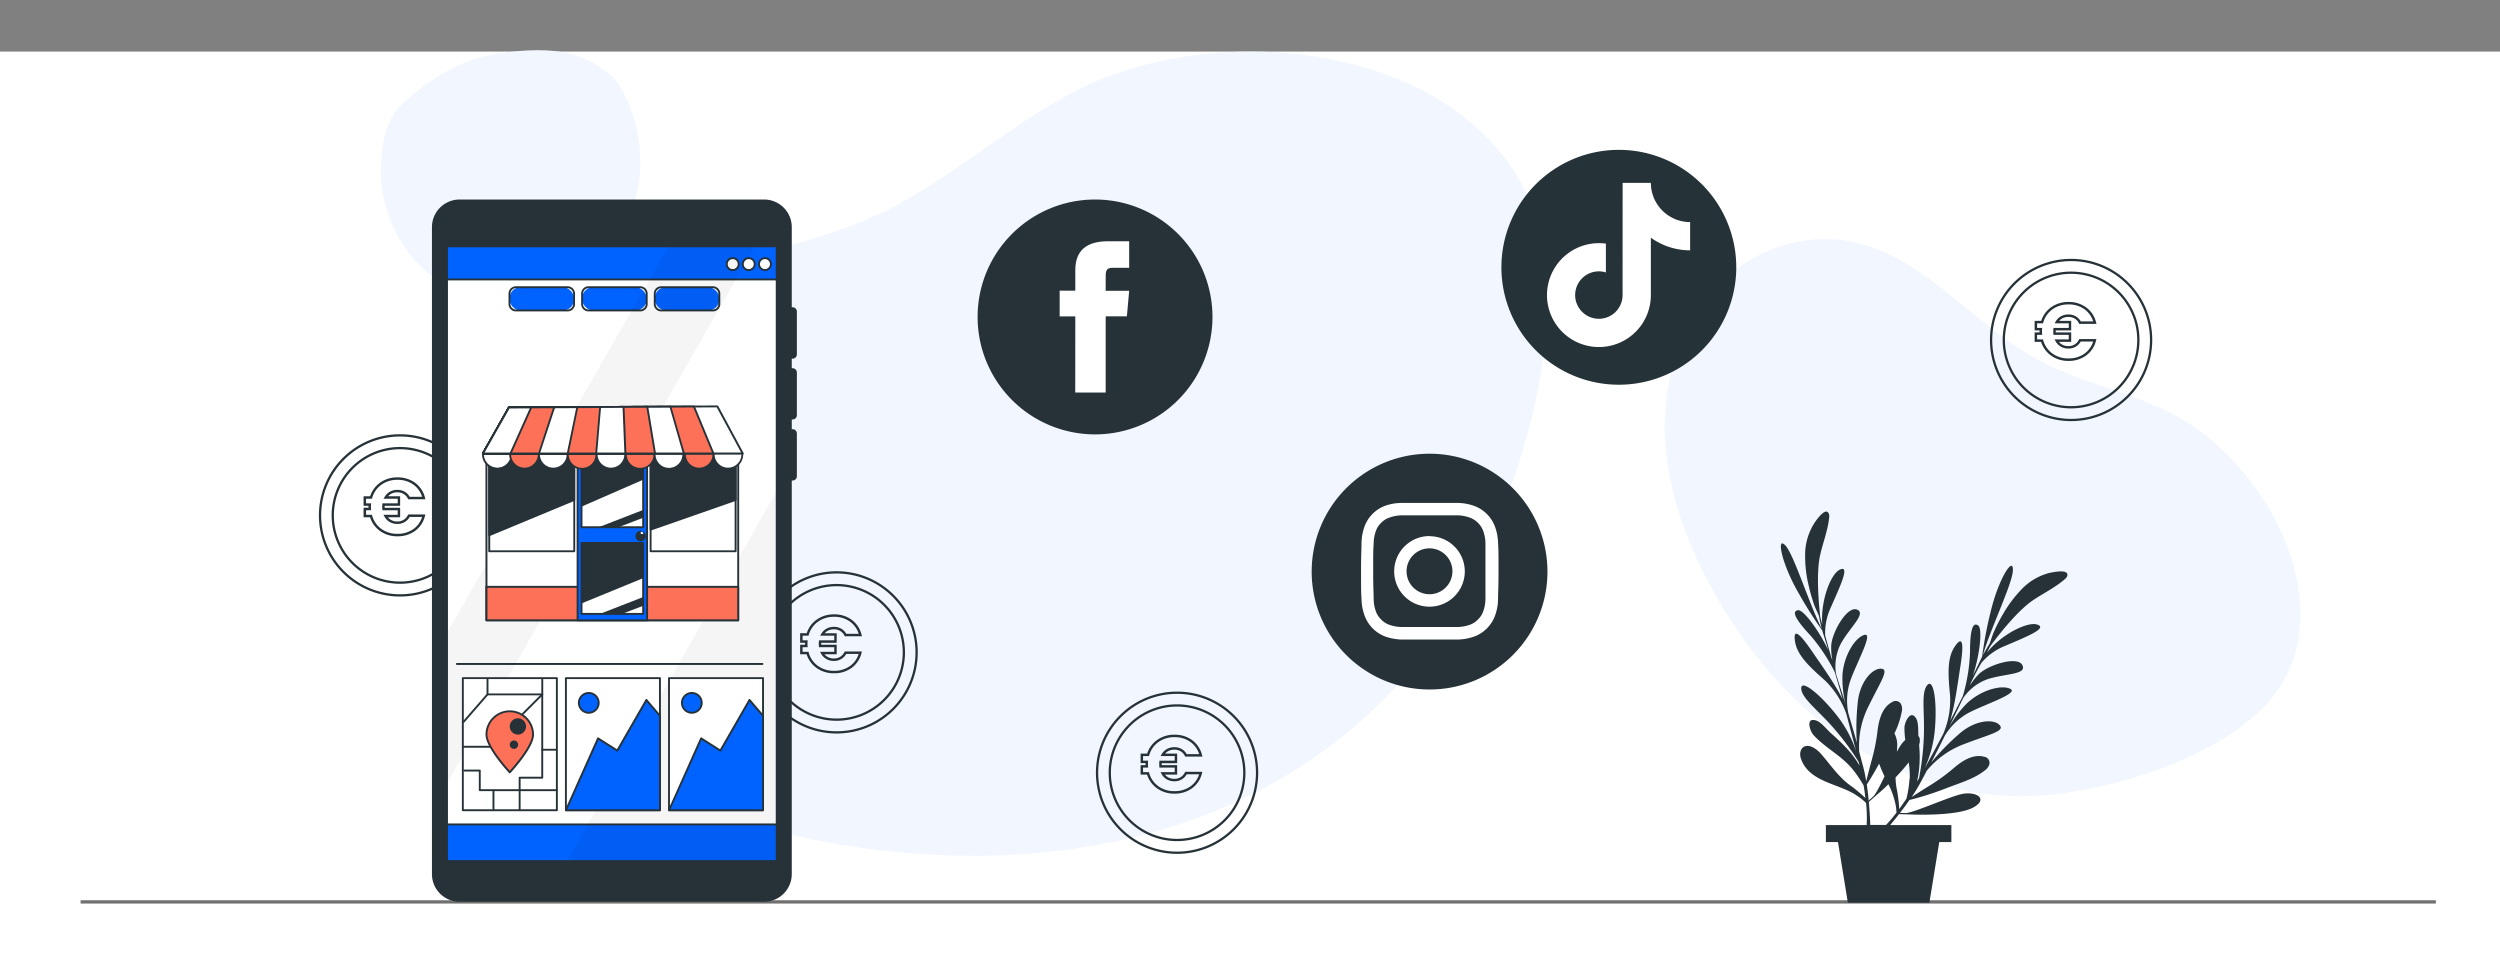 <svg xmlns="http://www.w3.org/2000/svg" xmlns:xlink="http://www.w3.org/1999/xlink" width="760" height="297.679" viewBox="0 0 760 297.679">
  <rect x="0" y="0" width="760" height="297.679" fill="#808080" stroke="none"/>
  <defs>
    <clipPath id="clip-path">
      <rect id="Rectangle_5067" data-name="Rectangle 5067" width="71.393" height="71.393" fill="none"/>
    </clipPath>
  </defs>
  <g id="Groupe_4133" data-name="Groupe 4133" transform="translate(-2489 -1543.321)">
    <g id="Groupe_4123" data-name="Groupe 4123" transform="translate(839 453)">
      <g id="Groupe_3777" data-name="Groupe 3777" transform="translate(3651 -4863)">
        <rect id="Rectangle_2976" data-name="Rectangle 2976" width="760" height="282" transform="translate(-2001 5969)" fill="#fff"/>
        <g id="freepik--background-simple--inject-2" transform="translate(-1916.628 5910.96)">
          <path id="Tracé_123381" data-name="Tracé 123381" d="M362.724,79.542c-27.756-23.311-74.482-26.9-108.829-14.469-25.586,9.284-45.4,29.982-69.932,41.8-17.3,8.3-36.4,11.929-54.836,17.274-19.991,5.8-39.178,13.279-52.313,30.3-14.541,18.842-18.407,43.72-11.736,66.387,6.985,23.721,24.34,43.567,45.311,56.661s45.384,19.862,69.932,23.021c33.206,4.26,67.625,2.066,99.095-9.4,34.564-12.628,63.711-36.485,81.346-69.032,15.626-28.849,29.042-69.892,24.34-103.009C382.868,103.335,374.813,89.7,362.724,79.542Z" transform="translate(0 0)" fill="#f2f7ff"/>
        </g>
        <g id="freepik--background-simple--inject-2-2" data-name="freepik--background-simple--inject-2" transform="translate(-1390.924 5898.829) rotate(54)">
          <path id="Tracé_123381-2" data-name="Tracé 123381" d="M250.081,71.49C232.719,56.909,203.49,54.661,182,62.44c-16,5.808-28.4,18.755-43.745,26.146-10.821,5.194-22.768,7.462-34.3,10.806-12.505,3.625-24.507,8.307-32.723,18.956-9.1,11.786-11.514,27.348-7.341,41.528,4.369,14.838,15.225,27.253,28.344,35.443s28.389,12.425,43.745,14.4c20.771,2.665,42.3,1.292,61.987-5.883,21.621-7.9,39.853-22.823,50.885-43.182,9.775-18.046,18.167-43.72,15.225-64.436A39.324,39.324,0,0,0,250.081,71.49Z" transform="translate(0 0)" fill="#f2f7ff"/>
        </g>
        <path id="Tracé_114133" data-name="Tracé 114133" d="M135.05,73.057c-9.434-9.053-29.823-16.98-49.667-8.394s-25.261,35.02-21.646,43.7c3.628,8.711,8.805,14.829,24.823,21.432a46.823,46.823,0,0,0,18.59,3.633s14.5-.15,19.949-3.637c4.266-2.735,6.093-4.532,10.706-11.494a40.134,40.134,0,0,0,6.08-19.857C144.214,89.669,142.1,79.821,135.05,73.057Z" transform="translate(-1706.694 6037.529) rotate(150)" fill="#f2f7ff"/>
        <path id="Ligne_5105" data-name="Ligne 5105" d="M716,.5H0v-1H716Z" transform="translate(-1976.5 6227.5)" fill="#707070"/>
        <g id="Groupe_4125" data-name="Groupe 4125" transform="translate(-1703.806 6013.976)">
          <path id="Tracé_128096" data-name="Tracé 128096" d="M223.017,134.43a35.7,35.7,0,1,0,35.7,35.7A35.7,35.7,0,0,0,223.017,134.43Z" transform="translate(-187.32 -134.43)" fill="#263238"/>
          <path id="Tracé_128097" data-name="Tracé 128097" d="M202.536,185.761h9.257V162.582h6.449l.69-7.758h-7.139v-4.45c0-1.832.357-2.546,2.142-2.546h5V139.76h-6.378c-6.878,0-10,3.046-10,8.829v6.187H197.8v7.829h4.76Z" transform="translate(-172.86 -127.076)" fill="#fff"/>
        </g>
        <g id="Groupe_4126" data-name="Groupe 4126" transform="translate(-1602.252 6091.249)">
          <path id="Tracé_128098" data-name="Tracé 128098" d="M223.009,195.48a35.839,35.839,0,1,0,35.839,35.863h0a35.863,35.863,0,0,0-35.839-35.863Z" transform="translate(-187.169 -195.48)" fill="#263238"/>
          <path id="Tracé_128099" data-name="Tracé 128099" d="M214.3,205.53h8.448a11.567,11.567,0,0,1,3.879.738,6.331,6.331,0,0,1,2.38,1.547,6.5,6.5,0,0,1,1.571,2.38,11.423,11.423,0,0,1,.714,3.879c0,2.213,0,2.951,0,8.424v8.448a11.3,11.3,0,0,1-.714,3.879,6.211,6.211,0,0,1-1.571,2.38,6.4,6.4,0,0,1-2.38,1.571,12.14,12.14,0,0,1-3.879.714h-16.9a11.9,11.9,0,0,1-3.879-.714,6.4,6.4,0,0,1-2.38-1.571,6.211,6.211,0,0,1-1.571-2.38,11.3,11.3,0,0,1-.714-3.879c0-2.189-.143-2.856-.143-8.448s0-6.211.143-8.424a11.424,11.424,0,0,1,.714-3.879,6.211,6.211,0,0,1,1.571-2.38,6.33,6.33,0,0,1,2.38-1.547,11.9,11.9,0,0,1,3.879-.738H214.3m0-3.76h-8.615a15.063,15.063,0,0,0-5,.9,10.661,10.661,0,0,0-6.092,6.092,15.563,15.563,0,0,0-.976,5.069c0,2.237-.143,2.951-.143,8.615s0,6.378.143,8.615a15.326,15.326,0,0,0,.976,5.069,10.686,10.686,0,0,0,6.092,6.187,16.23,16.23,0,0,0,5.069.976h17.23a16.23,16.23,0,0,0,5.069-.976,10.709,10.709,0,0,0,6.092-6.116,15.326,15.326,0,0,0,.976-5.069c0-2.213.143-2.927.143-8.615s0-6.378-.143-8.615a15.327,15.327,0,0,0-.976-5.045,10.638,10.638,0,0,0-6.092-6.116,15.563,15.563,0,0,0-5.069-.976h-8.615" transform="translate(-178.463 -186.801)" fill="#fff"/>
          <path id="Tracé_128100" data-name="Tracé 128100" d="M208.467,206a10.733,10.733,0,1,0,10.709,10.757h0a10.709,10.709,0,0,0-10.709-10.709m0,17.634a6.973,6.973,0,1,1,6.949-6.973h0a6.973,6.973,0,0,1-6.949,6.973" transform="translate(-172.626 -180.965)" fill="#fff"/>
        </g>
        <g id="Groupe_4127" data-name="Groupe 4127" transform="translate(-1544.573 5998.876)">
          <g id="Groupe_4127-2" data-name="Groupe 4127" transform="translate(0 0.001)" clip-path="url(#clip-path)">
            <path id="Tracé_128101" data-name="Tracé 128101" d="M35.7,0A35.7,35.7,0,1,1,0,35.7,35.7,35.7,0,0,1,35.7,0" fill="#253238"/>
            <path id="Tracé_128102" data-name="Tracé 128102" d="M114.335,65.995a11.946,11.946,0,0,1-5.437-10h-8.581L100.3,90.379A7.209,7.209,0,1,1,93.1,82.9a7.1,7.1,0,0,1,2.129.333v-8.76A15.788,15.788,0,1,0,108.9,90.107V72.669a20.407,20.407,0,0,0,11.939,3.839V67.927a11.858,11.858,0,0,1-6.5-1.934Z" transform="translate(-63.466 -45.964)" fill="#fff"/>
          </g>
        </g>
        <g id="Groupe_4128" data-name="Groupe 4128" transform="translate(-3752.052 4092)">
          <path id="_" data-name="€" d="M10.416.5A8.888,8.888,0,0,1,5.072-1.137a8.17,8.17,0,0,1-3-4.152H.105V-8.175H1.6q0-.124,0-.273c0-.118,0-.224,0-.321H.105v-2.91h2a8.113,8.113,0,0,1,3-4.117,8.9,8.9,0,0,1,5.319-1.619,8.784,8.784,0,0,1,5.359,1.658,8.007,8.007,0,0,1,3,4.526l.124.47H13.667l-.1-.2a3.415,3.415,0,0,0-1.3-1.42,3.669,3.669,0,0,0-1.9-.488,3.844,3.844,0,0,0-1.883.457,3.4,3.4,0,0,0-.915.737h3.652v2.91h-4.7q0,.14,0,.321,0,.151,0,.273h4.7v2.886H7.5a3.424,3.424,0,0,0,.956.811A3.806,3.806,0,0,0,10.368-4a3.6,3.6,0,0,0,1.894-.5,3.5,3.5,0,0,0,1.3-1.434l.1-.2h5.228l-.124.47a7.951,7.951,0,0,1-3,4.515A8.829,8.829,0,0,1,10.416.5ZM.855-6.039H2.632l.08.268a7.48,7.48,0,0,0,2.8,4.027,8.155,8.155,0,0,0,4.9,1.488,8.1,8.1,0,0,0,4.914-1.5,7.124,7.124,0,0,0,2.578-3.631H14.119a4.181,4.181,0,0,1-1.469,1.53,4.339,4.339,0,0,1-2.282.606,4.545,4.545,0,0,1-2.286-.577A4.277,4.277,0,0,1,6.465-5.481l-.313-.558h4.321V-7.425H5.832L5.8-7.759a6.669,6.669,0,0,1-.026-.689A7.318,7.318,0,0,1,5.8-9.185l.037-.334h4.641v-1.41H6.183l.333-.565a4.219,4.219,0,0,1,1.606-1.578,4.584,4.584,0,0,1,2.245-.551,4.407,4.407,0,0,1,2.279.592,4.1,4.1,0,0,1,1.472,1.52h3.788a7.182,7.182,0,0,0-2.579-3.644,8.052,8.052,0,0,0-4.913-1.51,8.161,8.161,0,0,0-4.881,1.477,7.42,7.42,0,0,0-2.8,3.992l-.08.267H.855v1.41H2.406l-.041.412c-.015.147-.022.369-.022.659,0,.273.007.477.022.607l.046.416H.855Z" transform="translate(1994.188 2065.501)" fill="#263238"/>
          <path id="Tracé_88147" data-name="Tracé 88147" d="M58.975,118.593A24.672,24.672,0,1,1,83.653,93.919a24.672,24.672,0,0,1-24.679,24.675Zm0-48.644a23.973,23.973,0,1,0,23.98,23.976,23.973,23.973,0,0,0-23.98-23.976Z" transform="translate(1946.399 1965.722)" fill="#263238"/>
          <path id="Tracé_88148" data-name="Tracé 88148" d="M60.639,116.387a20.8,20.8,0,1,1,20.8-20.8,20.8,20.8,0,0,1-20.8,20.8Zm0-40.9a20.1,20.1,0,1,0,20.1,20.1,20.1,20.1,0,0,0-20.1-20.1Z" transform="translate(1944.735 1964.055)" fill="#263238"/>
        </g>
        <g id="Groupe_4129" data-name="Groupe 4129" transform="translate(-3648.552 4128.587)">
          <path id="_2" data-name="€" d="M10.416.5A8.888,8.888,0,0,1,5.072-1.137a8.17,8.17,0,0,1-3-4.152H.105V-8.175H1.6q0-.124,0-.273c0-.118,0-.224,0-.321H.105v-2.91h2a8.113,8.113,0,0,1,3-4.117,8.9,8.9,0,0,1,5.319-1.619,8.784,8.784,0,0,1,5.359,1.658,8.007,8.007,0,0,1,3,4.526l.124.47H13.667l-.1-.2a3.415,3.415,0,0,0-1.3-1.42,3.669,3.669,0,0,0-1.9-.488,3.844,3.844,0,0,0-1.883.457,3.4,3.4,0,0,0-.915.737h3.652v2.91h-4.7q0,.14,0,.321,0,.151,0,.273h4.7v2.886H7.5a3.424,3.424,0,0,0,.956.811A3.806,3.806,0,0,0,10.368-4a3.6,3.6,0,0,0,1.894-.5,3.5,3.5,0,0,0,1.3-1.434l.1-.2h5.228l-.124.47a7.951,7.951,0,0,1-3,4.515A8.829,8.829,0,0,1,10.416.5ZM.855-6.039H2.632l.08.268a7.48,7.48,0,0,0,2.8,4.027,8.155,8.155,0,0,0,4.9,1.488,8.1,8.1,0,0,0,4.914-1.5,7.124,7.124,0,0,0,2.578-3.631H14.119a4.181,4.181,0,0,1-1.469,1.53,4.339,4.339,0,0,1-2.282.606,4.545,4.545,0,0,1-2.286-.577A4.277,4.277,0,0,1,6.465-5.481l-.313-.558h4.321V-7.425H5.832L5.8-7.759a6.669,6.669,0,0,1-.026-.689A7.318,7.318,0,0,1,5.8-9.185l.037-.334h4.641v-1.41H6.183l.333-.565a4.219,4.219,0,0,1,1.606-1.578,4.584,4.584,0,0,1,2.245-.551,4.407,4.407,0,0,1,2.279.592,4.1,4.1,0,0,1,1.472,1.52h3.788a7.182,7.182,0,0,0-2.579-3.644,8.052,8.052,0,0,0-4.913-1.51,8.161,8.161,0,0,0-4.881,1.477,7.42,7.42,0,0,0-2.8,3.992l-.08.267H.855v1.41H2.406l-.041.412c-.015.147-.022.369-.022.659,0,.273.007.477.022.607l.046.416H.855Z" transform="translate(1994.188 2065.501)" fill="#263238"/>
          <path id="Tracé_88147-2" data-name="Tracé 88147" d="M58.975,118.593A24.672,24.672,0,1,1,83.653,93.919a24.672,24.672,0,0,1-24.679,24.675Zm0-48.644a23.973,23.973,0,1,0,23.98,23.976,23.973,23.973,0,0,0-23.98-23.976Z" transform="translate(1946.399 1965.722)" fill="#263238"/>
          <path id="Tracé_88148-2" data-name="Tracé 88148" d="M60.639,116.387a20.8,20.8,0,1,1,20.8-20.8,20.8,20.8,0,0,1-20.8,20.8Zm0-40.9a20.1,20.1,0,1,0,20.1,20.1,20.1,20.1,0,0,0-20.1-20.1Z" transform="translate(1944.735 1964.055)" fill="#263238"/>
        </g>
        <g id="Groupe_4130" data-name="Groupe 4130" transform="translate(-3884.766 4050.356)">
          <path id="_3" data-name="€" d="M10.416.5A8.888,8.888,0,0,1,5.072-1.137a8.17,8.17,0,0,1-3-4.152H.105V-8.175H1.6q0-.124,0-.273c0-.118,0-.224,0-.321H.105v-2.91h2a8.113,8.113,0,0,1,3-4.117,8.9,8.9,0,0,1,5.319-1.619,8.784,8.784,0,0,1,5.359,1.658,8.007,8.007,0,0,1,3,4.526l.124.47H13.667l-.1-.2a3.415,3.415,0,0,0-1.3-1.42,3.669,3.669,0,0,0-1.9-.488,3.844,3.844,0,0,0-1.883.457,3.4,3.4,0,0,0-.915.737h3.652v2.91h-4.7q0,.14,0,.321,0,.151,0,.273h4.7v2.886H7.5a3.424,3.424,0,0,0,.956.811A3.806,3.806,0,0,0,10.368-4a3.6,3.6,0,0,0,1.894-.5,3.5,3.5,0,0,0,1.3-1.434l.1-.2h5.228l-.124.47a7.951,7.951,0,0,1-3,4.515A8.829,8.829,0,0,1,10.416.5ZM.855-6.039H2.632l.08.268a7.48,7.48,0,0,0,2.8,4.027,8.155,8.155,0,0,0,4.9,1.488,8.1,8.1,0,0,0,4.914-1.5,7.124,7.124,0,0,0,2.578-3.631H14.119a4.181,4.181,0,0,1-1.469,1.53,4.339,4.339,0,0,1-2.282.606,4.545,4.545,0,0,1-2.286-.577A4.277,4.277,0,0,1,6.465-5.481l-.313-.558h4.321V-7.425H5.832L5.8-7.759a6.669,6.669,0,0,1-.026-.689A7.318,7.318,0,0,1,5.8-9.185l.037-.334h4.641v-1.41H6.183l.333-.565a4.219,4.219,0,0,1,1.606-1.578,4.584,4.584,0,0,1,2.245-.551,4.407,4.407,0,0,1,2.279.592,4.1,4.1,0,0,1,1.472,1.52h3.788a7.182,7.182,0,0,0-2.579-3.644,8.052,8.052,0,0,0-4.913-1.51,8.161,8.161,0,0,0-4.881,1.477,7.42,7.42,0,0,0-2.8,3.992l-.08.267H.855v1.41H2.406l-.041.412c-.015.147-.022.369-.022.659,0,.273.007.477.022.607l.046.416H.855Z" transform="translate(1994.188 2065.501)" fill="#263238"/>
          <path id="Tracé_88147-3" data-name="Tracé 88147" d="M58.975,118.593A24.672,24.672,0,1,1,83.653,93.919a24.672,24.672,0,0,1-24.679,24.675Zm0-48.644a23.973,23.973,0,1,0,23.98,23.976,23.973,23.973,0,0,0-23.98-23.976Z" transform="translate(1946.399 1965.722)" fill="#263238"/>
          <path id="Tracé_88148-3" data-name="Tracé 88148" d="M60.639,116.387a20.8,20.8,0,1,1,20.8-20.8,20.8,20.8,0,0,1-20.8,20.8Zm0-40.9a20.1,20.1,0,1,0,20.1,20.1,20.1,20.1,0,0,0-20.1-20.1Z" transform="translate(1944.735 1964.055)" fill="#263238"/>
        </g>
        <g id="Groupe_4131" data-name="Groupe 4131" transform="translate(-3376.766 3997.035)">
          <path id="_4" data-name="€" d="M10.416.5A8.888,8.888,0,0,1,5.072-1.137a8.17,8.17,0,0,1-3-4.152H.105V-8.175H1.6q0-.124,0-.273c0-.118,0-.224,0-.321H.105v-2.91h2a8.113,8.113,0,0,1,3-4.117,8.9,8.9,0,0,1,5.319-1.619,8.784,8.784,0,0,1,5.359,1.658,8.007,8.007,0,0,1,3,4.526l.124.47H13.667l-.1-.2a3.415,3.415,0,0,0-1.3-1.42,3.669,3.669,0,0,0-1.9-.488,3.844,3.844,0,0,0-1.883.457,3.4,3.4,0,0,0-.915.737h3.652v2.91h-4.7q0,.14,0,.321,0,.151,0,.273h4.7v2.886H7.5a3.424,3.424,0,0,0,.956.811A3.806,3.806,0,0,0,10.368-4a3.6,3.6,0,0,0,1.894-.5,3.5,3.5,0,0,0,1.3-1.434l.1-.2h5.228l-.124.47a7.951,7.951,0,0,1-3,4.515A8.829,8.829,0,0,1,10.416.5ZM.855-6.039H2.632l.08.268a7.48,7.48,0,0,0,2.8,4.027,8.155,8.155,0,0,0,4.9,1.488,8.1,8.1,0,0,0,4.914-1.5,7.124,7.124,0,0,0,2.578-3.631H14.119a4.181,4.181,0,0,1-1.469,1.53,4.339,4.339,0,0,1-2.282.606,4.545,4.545,0,0,1-2.286-.577A4.277,4.277,0,0,1,6.465-5.481l-.313-.558h4.321V-7.425H5.832L5.8-7.759a6.669,6.669,0,0,1-.026-.689A7.318,7.318,0,0,1,5.8-9.185l.037-.334h4.641v-1.41H6.183l.333-.565a4.219,4.219,0,0,1,1.606-1.578,4.584,4.584,0,0,1,2.245-.551,4.407,4.407,0,0,1,2.279.592,4.1,4.1,0,0,1,1.472,1.52h3.788a7.182,7.182,0,0,0-2.579-3.644,8.052,8.052,0,0,0-4.913-1.51,8.161,8.161,0,0,0-4.881,1.477,7.42,7.42,0,0,0-2.8,3.992l-.08.267H.855v1.41H2.406l-.041.412c-.015.147-.022.369-.022.659,0,.273.007.477.022.607l.046.416H.855Z" transform="translate(1994.188 2065.501)" fill="#263238"/>
          <path id="Tracé_88147-4" data-name="Tracé 88147" d="M58.975,118.593A24.672,24.672,0,1,1,83.653,93.919a24.672,24.672,0,0,1-24.679,24.675Zm0-48.644a23.973,23.973,0,1,0,23.98,23.976,23.973,23.973,0,0,0-23.98-23.976Z" transform="translate(1946.399 1965.722)" fill="#263238"/>
          <path id="Tracé_88148-4" data-name="Tracé 88148" d="M60.639,116.387a20.8,20.8,0,1,1,20.8-20.8,20.8,20.8,0,0,1-20.8,20.8Zm0-40.9a20.1,20.1,0,1,0,20.1,20.1,20.1,20.1,0,0,0-20.1-20.1Z" transform="translate(1944.735 1964.055)" fill="#263238"/>
        </g>
        <g id="Groupe_4124" data-name="Groupe 4124" transform="translate(-6973.934 5420.498)">
          <g id="freepik--Device--inject-2" transform="translate(5104.246 593.477)">
            <rect id="Rectangle_3933" data-name="Rectangle 3933" width="105.483" height="195.411" transform="translate(0.981 9.943)" fill="#fff"/>
            <path id="Tracé_121348" data-name="Tracé 121348" d="M270.434,247.622H164.95a.29.29,0,0,1-.29-.29V51.92a.29.29,0,0,1,.29-.29H270.434a.29.29,0,0,1,.29.29V247.332A.29.29,0,0,1,270.434,247.622Zm-105.193-.58h104.9V52.21H165.24Z" transform="translate(-163.969 -41.977)" fill="#263238"/>
            <rect id="Rectangle_3934" data-name="Rectangle 3934" width="19.625" height="7.052" rx="3.34" transform="translate(23.572 26.665)" fill="#0062ff"/>
            <path id="Tracé_121349" data-name="Tracé 121349" d="M221.556,88.079H205.815a2.24,2.24,0,0,1-2.235-2.235V82.675a2.24,2.24,0,0,1,2.235-2.235h15.742a2.24,2.24,0,0,1,2.235,2.235v3.169A2.241,2.241,0,0,1,221.556,88.079ZM205.815,81.02a1.66,1.66,0,0,0-1.654,1.654v3.169a1.66,1.66,0,0,0,1.654,1.654h15.742a1.66,1.66,0,0,0,1.654-1.654V82.675a1.66,1.66,0,0,0-1.654-1.654Z" transform="translate(-180.299 -54.065)" fill="#263238"/>
            <path id="Tracé_121350" data-name="Tracé 121350" d="M269.2,278.34H176.33a.29.29,0,0,1,0-.58H269.2a.29.29,0,0,1,0,.58Z" transform="translate(-168.744 -136.852)" fill="#263238"/>
            <rect id="Rectangle_3935" data-name="Rectangle 3935" width="19.625" height="7.052" rx="3.34" transform="translate(45.652 26.665)" fill="#0062ff"/>
            <path id="Tracé_121351" data-name="Tracé 121351" d="M259.6,88.079H243.855a2.241,2.241,0,0,1-2.235-2.235V82.675a2.24,2.24,0,0,1,2.235-2.235H259.6a2.235,2.235,0,0,1,2.229,2.235v3.169a2.235,2.235,0,0,1-2.229,2.235ZM243.855,81.02a1.66,1.66,0,0,0-1.654,1.654v3.169a1.66,1.66,0,0,0,1.654,1.654H259.6a1.654,1.654,0,0,0,1.648-1.654V82.675A1.654,1.654,0,0,0,259.6,81.02Z" transform="translate(-196.259 -54.065)" fill="#263238"/>
            <rect id="Rectangle_3936" data-name="Rectangle 3936" width="19.625" height="7.052" rx="3.34" transform="translate(67.732 26.665)" fill="#0062ff"/>
            <path id="Tracé_121352" data-name="Tracé 121352" d="M297.636,88.079H281.895a2.24,2.24,0,0,1-2.235-2.235V82.675a2.24,2.24,0,0,1,2.235-2.235h15.742a2.235,2.235,0,0,1,2.229,2.235v3.169a2.235,2.235,0,0,1-2.229,2.235ZM281.895,81.02a1.66,1.66,0,0,0-1.654,1.654v3.169a1.66,1.66,0,0,0,1.654,1.654h15.742a1.654,1.654,0,0,0,1.648-1.654V82.675a1.654,1.654,0,0,0-1.648-1.654Z" transform="translate(-212.219 -54.065)" fill="#263238"/>
            <rect id="Rectangle_3937" data-name="Rectangle 3937" width="105.483" height="14.36" transform="translate(0.981 9.943)" fill="#0062ff"/>
            <path id="Tracé_121353" data-name="Tracé 121353" d="M270.434,66.571H164.95a.29.29,0,0,1-.29-.29V51.92a.29.29,0,0,1,.29-.29H270.434a.29.29,0,0,1,.29.29V66.28A.29.29,0,0,1,270.434,66.571ZM165.24,65.99h104.9V52.21H165.24Z" transform="translate(-163.969 -41.977)" fill="#263238"/>
            <path id="Tracé_121354" data-name="Tracé 121354" d="M321.472,67.517a1.811,1.811,0,1,0-1.794,1.805A1.811,1.811,0,0,0,321.472,67.517Z" transform="translate(-228.242 -47.88)" fill="#fff"/>
            <path id="Tracé_121355" data-name="Tracé 121355" d="M319.481,69.4a2.1,2.1,0,1,1,2.1-2.1A2.1,2.1,0,0,1,319.481,69.4Zm0-3.616A1.521,1.521,0,1,0,321,67.307,1.521,1.521,0,0,0,319.481,65.786Z" transform="translate(-228.044 -47.671)" fill="#263238"/>
            <path id="Tracé_121356" data-name="Tracé 121356" d="M329.922,67.517a1.811,1.811,0,1,0-1.805,1.805A1.811,1.811,0,0,0,329.922,67.517Z" transform="translate(-231.787 -47.88)" fill="#fff"/>
            <path id="Tracé_121357" data-name="Tracé 121357" d="M327.89,69.4a2.1,2.1,0,1,1,2.072-2.1,2.1,2.1,0,0,1-2.072,2.1Zm0-3.616a1.521,1.521,0,1,0,1.492,1.521,1.521,1.521,0,0,0-1.492-1.521Z" transform="translate(-231.56 -47.671)" fill="#263238"/>
            <path id="Tracé_121358" data-name="Tracé 121358" d="M338.382,67.517a1.811,1.811,0,1,0-1.811,1.805,1.811,1.811,0,0,0,1.811-1.805Z" transform="translate(-235.336 -47.88)" fill="#fff"/>
            <path id="Tracé_121359" data-name="Tracé 121359" d="M336.361,69.4a2.1,2.1,0,1,1,1.485-.612A2.1,2.1,0,0,1,336.361,69.4Zm0-3.616a1.521,1.521,0,1,0,1.521,1.521A1.521,1.521,0,0,0,336.361,65.786Z" transform="translate(-235.127 -47.671)" fill="#263238"/>
            <rect id="Rectangle_3938" data-name="Rectangle 3938" width="105.483" height="15.376" transform="translate(0.981 189.973)" fill="#0062ff"/>
            <path id="Tracé_121360" data-name="Tracé 121360" d="M270.434,377.752H164.95a.29.29,0,0,1-.29-.29V362.08a.29.29,0,0,1,.29-.29H270.434a.29.29,0,0,1,.29.29v15.382A.29.29,0,0,1,270.434,377.752Zm-105.193-.58h104.9v-14.8H165.24Z" transform="translate(-163.969 -172.108)" fill="#263238"/>
            <path id="Tracé_121361" data-name="Tracé 121361" d="M238.568,52.13,165.16,180.193v45.82L264.833,52.13Z" transform="translate(-164.179 -42.187)" opacity="0.04"/>
            <path id="Tracé_121362" data-name="Tracé 121362" d="M299.765,189.11l-1.747-1.26L234.57,299.933l1.73,4.551h63.465Z" transform="translate(-193.301 -99.13)" opacity="0.04"/>
            <path id="Tracé_121363" data-name="Tracé 121363" d="M273.1,83.391a1.306,1.306,0,0,0,1.306-1.306V69.054a1.3,1.3,0,0,0-1.306-1.3,1.742,1.742,0,0,0-.244,0V43.376a8.4,8.4,0,0,0-8.4-8.376H171.869a8.4,8.4,0,0,0-8.4,8.4V240.07a8.4,8.4,0,0,0,8.4,8.4h92.586a8.4,8.4,0,0,0,8.4-8.4V120.429a1.738,1.738,0,0,0,.244,0,1.306,1.306,0,0,0,1.306-1.306v-13a1.306,1.306,0,0,0-1.306-1.306,1.742,1.742,0,0,0-.244,0v-2.943a1.161,1.161,0,0,0,.244,0,1.3,1.3,0,0,0,1.306-1.3V87.588a1.306,1.306,0,0,0-1.306-1.306,1.161,1.161,0,0,0-.244.029V83.362A1.161,1.161,0,0,0,273.1,83.391ZM267.99,235.833H168.334V49.511H267.99Z" transform="translate(-163.47 -35)" fill="#263238"/>
          </g>
          <g id="freepik--Pictures--inject-2" transform="translate(5144.68 738.686)">
            <rect id="Rectangle_3939" data-name="Rectangle 3939" width="28.587" height="40.155" transform="translate(0.29 0.29)" fill="#fff"/>
            <path id="Tracé_121364" data-name="Tracé 121364" d="M262.007,325.905H233.42a.29.29,0,0,1-.29-.29V285.46a.3.3,0,0,1,.29-.29h28.587a.29.29,0,0,1,.29.29v40.155A.29.29,0,0,1,262.007,325.905Zm-28.3-.58h28.006V285.75H233.71Z" transform="translate(-233.13 -285.17)" fill="#263238"/>
            <path id="Tracé_121365" data-name="Tracé 121365" d="M262.217,301.929,258.1,297.1l-8.852,15.4-5.839-3.715-9.78,21.836h28.587Z" transform="translate(-233.34 -290.175)" fill="#0062ff"/>
            <path id="Tracé_121366" data-name="Tracé 121366" d="M262.008,330.692H233.421a.284.284,0,0,1-.261-.406l9.763-21.854a.3.3,0,0,1,.18-.157.279.279,0,0,1,.244.029l5.584,3.558,8.707-15.138a.279.279,0,0,1,.226-.145.3.3,0,0,1,.244.1l4.115,4.835a.273.273,0,0,1,.07.186V330.39a.29.29,0,0,1-.284.3Zm-28.134-.58h27.861V301.821l-3.8-4.417-8.631,15.022a.319.319,0,0,1-.186.139.29.29,0,0,1-.226-.041l-5.566-3.512Z" transform="translate(-233.131 -289.957)" fill="#263238"/>
            <path id="Tracé_121367" data-name="Tracé 121367" d="M246.425,296.447a3.012,3.012,0,1,1-3.007-3.007A3.013,3.013,0,0,1,246.425,296.447Z" transform="translate(-236.18 -288.64)" fill="#0062ff"/>
            <path id="Tracé_121368" data-name="Tracé 121368" d="M243.209,299.535a3.3,3.3,0,1,1,3.3-3.3,3.3,3.3,0,0,1-3.3,3.3Zm0-6.019a2.722,2.722,0,1,0,2.716,2.716,2.722,2.722,0,0,0-2.716-2.716Z" transform="translate(-235.97 -288.426)" fill="#263238"/>
            <rect id="Rectangle_3940" data-name="Rectangle 3940" width="28.587" height="40.155" transform="translate(31.628 0.29)" fill="#fff"/>
            <path id="Tracé_121369" data-name="Tracé 121369" d="M316,325.905H287.41a.29.29,0,0,1-.29-.29V285.46a.29.29,0,0,1,.29-.29H316a.3.3,0,0,1,.29.29v40.155A.29.29,0,0,1,316,325.905Zm-28.3-.58h28.006V285.75H287.7Z" transform="translate(-255.782 -285.17)" fill="#263238"/>
            <path id="Tracé_121370" data-name="Tracé 121370" d="M316.207,301.929l-4.121-4.829-8.852,15.4-5.839-3.715L287.62,330.62h28.587Z" transform="translate(-255.992 -290.175)" fill="#0062ff"/>
            <path id="Tracé_121371" data-name="Tracé 121371" d="M316.005,330.692H287.419a.279.279,0,0,1-.244-.133.285.285,0,0,1,0-.273l9.751-21.854a.3.3,0,0,1,.186-.157.267.267,0,0,1,.238.029l5.584,3.558,8.707-15.138a.29.29,0,0,1,.226-.145.313.313,0,0,1,.25.1l4.115,4.835a.308.308,0,0,1,.07.186V330.39a.29.29,0,0,1-.3.3Zm-28.14-.58h27.861V301.821l-3.8-4.417-8.62,15.022a.3.3,0,0,1-.186.139.273.273,0,0,1-.221-.041l-5.584-3.512Z" transform="translate(-255.79 -289.957)" fill="#263238"/>
            <path id="Tracé_121372" data-name="Tracé 121372" d="M300.415,296.447a3.012,3.012,0,1,1-3.013-3.007A3.012,3.012,0,0,1,300.415,296.447Z" transform="translate(-258.832 -288.64)" fill="#0062ff"/>
            <path id="Tracé_121373" data-name="Tracé 121373" d="M297.193,299.535a3.3,3.3,0,1,1,3.3-3.3A3.3,3.3,0,0,1,297.193,299.535Zm0-6.019a2.722,2.722,0,1,0,2.722,2.716,2.722,2.722,0,0,0-2.722-2.716Z" transform="translate(-258.622 -288.426)" fill="#263238"/>
          </g>
          <g id="freepik--Ubication--inject-2" transform="translate(5113.347 738.686)">
            <rect id="Rectangle_3941" data-name="Rectangle 3941" width="28.587" height="40.155" transform="translate(0.29 0.29)" fill="#fff"/>
            <path id="Tracé_121374" data-name="Tracé 121374" d="M208.027,325.905H179.44a.29.29,0,0,1-.29-.29V285.46a.3.3,0,0,1,.29-.29h28.587a.29.29,0,0,1,.29.29v40.155A.29.29,0,0,1,208.027,325.905Zm-28.3-.58h28.006V285.75H179.73Z" transform="translate(-179.15 -285.17)" fill="#263238"/>
            <path id="Tracé_121375" data-name="Tracé 121375" d="M199.093,303.05A7.075,7.075,0,0,0,192,310.126c0,3.924,7.093,11.47,7.093,11.47s7.076-7.546,7.076-11.481A7.076,7.076,0,0,0,199.093,303.05Zm0,9.867a2.766,2.766,0,1,0,0-.029Z" transform="translate(-184.541 -292.672)" fill="#fc7157"/>
            <path id="Tracé_121376" data-name="Tracé 121376" d="M198.9,321.687a.279.279,0,0,1-.209-.093c-.3-.313-7.157-7.7-7.157-11.678a7.366,7.366,0,0,1,14.732,0c0,3.976-6.861,11.365-7.151,11.678a.3.3,0,0,1-.215.093Zm0-18.574a6.791,6.791,0,0,0-6.785,6.785c0,3.372,5.613,9.757,6.785,11.028,1.161-1.294,6.785-7.679,6.785-11.028a6.791,6.791,0,0,0-6.785-6.768Zm0,9.867a1.272,1.272,0,1,1,0,.006Zm0-5.561a2.473,2.473,0,1,1,0,.035Z" transform="translate(-184.344 -292.462)" fill="#263238"/>
            <path id="Tracé_121377" data-name="Tracé 121377" d="M213.157,307.823H209a.29.29,0,0,1-.29-.29V291H192.36a.29.29,0,0,1-.29-.29V286.19a.3.3,0,0,1,.29-.29.29.29,0,0,1,.29.29v4.231H209a.3.3,0,0,1,.29.29v16.531h3.866a.29.29,0,0,1,0,.58Z" transform="translate(-184.571 -285.476)" fill="#263238"/>
            <path id="Tracé_121378" data-name="Tracé 121378" d="M179.9,302.575a.3.3,0,0,1-.192-.07.284.284,0,0,1-.029-.406l7.238-8.324a.29.29,0,0,1,.435.383l-7.232,8.318A.3.3,0,0,1,179.9,302.575Z" transform="translate(-179.341 -288.743)" fill="#263238"/>
            <path id="Tracé_121379" data-name="Tracé 121379" d="M209.19,341.331a.29.29,0,0,1-.29-.29v-9.583a.29.29,0,0,1,.29-.29h6.582V322.96a.29.29,0,1,1,.58,0v8.5a.29.29,0,0,1-.29.29H209.48v9.287a.29.29,0,0,1-.29.3Z" transform="translate(-191.632 -300.903)" fill="#263238"/>
            <path id="Tracé_121380" data-name="Tracé 121380" d="M208.24,340.117H184.912a.29.29,0,0,1-.29-.29V334.15H180.21a.29.29,0,0,1,0-.58h4.7a.29.29,0,0,1,.29.29v5.677H208.24a.29.29,0,1,1,0,.58Z" transform="translate(-179.473 -305.477)" fill="#263238"/>
            <path id="Tracé_121381" data-name="Tracé 121381" d="M195.48,350.347a.29.29,0,0,1-.29-.29V344.45a.29.29,0,1,1,.58,0v5.607A.29.29,0,0,1,195.48,350.347Z" transform="translate(-185.88 -309.92)" fill="#263238"/>
            <path id="Tracé_121382" data-name="Tracé 121382" d="M210.9,296.882a.284.284,0,0,1-.2-.087.29.29,0,0,1,0-.412l5.8-5.8V286.19a.29.29,0,0,1,.29-.29.3.3,0,0,1,.29.29v4.522a.308.308,0,0,1-.087.209l-5.88,5.874A.273.273,0,0,1,210.9,296.882Z" transform="translate(-192.35 -285.476)" fill="#263238"/>
            <path id="Tracé_121383" data-name="Tracé 121383" d="M187.858,321.69H179.9a.29.29,0,0,1,0-.58h7.958a.29.29,0,0,1,0,.58Z" transform="translate(-179.343 -300.249)" fill="#263238"/>
          </g>
          <g id="freepik--Store--inject-2" transform="translate(5119.467 656.078)">
            <rect id="Rectangle_3942" data-name="Rectangle 3942" width="76.531" height="51.816" transform="translate(1.357 13.501)" fill="#fff"/>
            <path id="Tracé_121384" data-name="Tracé 121384" d="M268.333,218.006H191.79a.29.29,0,0,1-.29-.29V165.9a.29.29,0,0,1,.29-.29h76.543a.29.29,0,0,1,.29.29v51.816A.29.29,0,0,1,268.333,218.006Zm-76.235-.58h75.945V166.19H192.1Z" transform="translate(-190.451 -152.399)" fill="#263238"/>
            <rect id="Rectangle_3943" data-name="Rectangle 3943" width="76.531" height="10.175" transform="translate(1.357 55.148)" fill="#fc7157"/>
            <path id="Tracé_121385" data-name="Tracé 121385" d="M268.333,248.11H191.79a.29.29,0,0,1-.29-.29V237.65a.29.29,0,0,1,.29-.29h76.543a.29.29,0,0,1,.29.29V247.82A.29.29,0,0,1,268.333,248.11Zm-76.235-.58h75.945V237.94H192.1Z" transform="translate(-190.451 -182.503)" fill="#263238"/>
            <rect id="Rectangle_3944" data-name="Rectangle 3944" width="25.841" height="29.324" transform="translate(51.24 14.999)" fill="#fff"/>
            <path id="Tracé_121386" data-name="Tracé 121386" d="M303.614,198.1H277.79a.3.3,0,0,1-.29-.29V168.48a.3.3,0,0,1,.29-.29h25.841a.29.29,0,0,1,.29.29v29.33a.29.29,0,0,1-.308.29Zm-25.539-.58H303.33V168.77H278.063Z" transform="translate(-226.533 -153.482)" fill="#263238"/>
            <rect id="Rectangle_3945" data-name="Rectangle 3945" width="25.841" height="29.324" transform="translate(2.187 14.999)" fill="#fff"/>
            <path id="Tracé_121387" data-name="Tracé 121387" d="M219.1,198.1H193.25a.29.29,0,0,1-.29-.29V168.48a.29.29,0,0,1,.29-.29H219.1a.3.3,0,0,1,.29.29v29.33A.3.3,0,0,1,219.1,198.1Zm-25.539-.58h25.261V168.77H193.564Z" transform="translate(-191.064 -153.482)" fill="#263238"/>
            <path id="Tracé_121388" data-name="Tracé 121388" d="M303.811,182.412l-25.841,9.026V168.69h25.841Z" transform="translate(-226.73 -153.691)" fill="#263238"/>
            <path id="Tracé_121389" data-name="Tracé 121389" d="M277.79,191.518a.284.284,0,0,1-.29-.29V168.48a.3.3,0,0,1,.29-.29h25.841a.29.29,0,0,1,.29.29V182.2a.29.29,0,0,1-.191.273L277.889,191.5A.3.3,0,0,1,277.79,191.518Zm.29-22.747v22.057l25.249-8.817V168.77ZM303.62,182.2Z" transform="translate(-226.533 -153.482)" fill="#263238"/>
            <path id="Tracé_121390" data-name="Tracé 121390" d="M219.3,182.412,193.46,193.138V168.69H219.3Z" transform="translate(-191.273 -153.691)" fill="#263238"/>
            <path id="Tracé_121391" data-name="Tracé 121391" d="M193.25,193.219a.314.314,0,0,1-.163-.046.3.3,0,0,1-.128-.244V168.48a.29.29,0,0,1,.29-.29H219.1a.3.3,0,0,1,.29.29V182.2a.3.3,0,0,1-.18.267L193.372,193.2A.25.25,0,0,1,193.25,193.219Zm.29-24.448v23.723L218.8,182.01V168.77ZM219.08,182.2Z" transform="translate(-191.064 -153.482)" fill="#263238"/>
            <rect id="Rectangle_3946" data-name="Rectangle 3946" width="21.128" height="51.816" transform="translate(29.055 13.501)" fill="#0062ff"/>
            <path id="Tracé_121392" data-name="Tracé 121392" d="M260.668,218.006H239.54a.29.29,0,0,1-.29-.29V165.9a.3.3,0,0,1,.29-.29h21.128a.3.3,0,0,1,.29.29v51.816A.29.29,0,0,1,260.668,218.006Zm-20.838-.58h20.548V166.19H239.83Z" transform="translate(-210.485 -152.399)" fill="#263238"/>
            <path id="Tracé_121393" data-name="Tracé 121393" d="M241.81,195.826h18.737v21.552H241.81Zm0-26.346v21.563h18.737V169.48Z" transform="translate(-211.559 -154.023)" fill="#fff"/>
            <path id="Tracé_121394" data-name="Tracé 121394" d="M260.337,217.47H241.6a.3.3,0,0,1-.29-.29V195.616a.29.29,0,0,1,.29-.29h18.737a.29.29,0,0,1,.29.29v21.552A.3.3,0,0,1,260.337,217.47Zm-18.446-.58h18.156V195.907H241.89Zm18.446-25.766H241.6a.29.29,0,0,1-.29-.29V169.27a.3.3,0,0,1,.29-.29h18.737a.3.3,0,0,1,.29.29v21.563A.29.29,0,0,1,260.337,191.124Zm-18.446-.58h18.156V169.572H241.89Z" transform="translate(-211.349 -153.813)" fill="#263238"/>
            <path id="Tracé_121395" data-name="Tracé 121395" d="M264.579,245.858V243.2l-13.159,5.119h6.721Z" transform="translate(-215.591 -184.953)" fill="#263238"/>
            <path id="Tracé_121396" data-name="Tracé 121396" d="M241.81,184.78l18.737-8.178V169.48H241.81Z" transform="translate(-211.559 -154.023)" fill="#263238"/>
            <path id="Tracé_121397" data-name="Tracé 121397" d="M256.778,202.829l7.528-2.879v-2.38l-13.536,5.259Z" transform="translate(-215.318 -165.808)" fill="#263238"/>
            <path id="Tracé_121398" data-name="Tracé 121398" d="M241.81,233.253l18.737-7.685v-10.7H241.81Z" transform="translate(-211.559 -173.067)" fill="#263238"/>
            <path id="Tracé_121399" data-name="Tracé 121399" d="M190.19,167.88v.29a4.377,4.377,0,0,0,8.747,0v-.29Z" transform="translate(-189.901 -153.352)" fill="#fff"/>
            <path id="Tracé_121400" data-name="Tracé 121400" d="M194.344,172.634a4.644,4.644,0,0,1-4.644-4.644v-.308a.29.29,0,0,1,.29-.273H198.7a.29.29,0,0,1,.29.273v.308A4.644,4.644,0,0,1,194.344,172.634Zm-4.063-4.644a4.083,4.083,0,1,0,8.167,0Z" transform="translate(-189.696 -153.154)" fill="#263238"/>
            <path id="Tracé_121401" data-name="Tracé 121401" d="M204.39,167.88v.29a4.371,4.371,0,1,0,8.741,0v-.29Z" transform="translate(-195.859 -153.352)" fill="#fc7157"/>
            <path id="Tracé_121402" data-name="Tracé 121402" d="M208.544,172.634a4.644,4.644,0,0,1-4.644-4.644v-.255a.354.354,0,0,1,.3-.325H212.9a.29.29,0,0,1,.29.267v.313a4.644,4.644,0,0,1-4.649,4.644Zm-4.063-4.644a4.08,4.08,0,1,0,8.161,0Z" transform="translate(-195.654 -153.154)" fill="#263238"/>
            <path id="Tracé_121403" data-name="Tracé 121403" d="M219.49,167.88v.29a4.371,4.371,0,1,0,8.741,0v-.29Z" transform="translate(-202.195 -153.352)" fill="#fff"/>
            <path id="Tracé_121404" data-name="Tracé 121404" d="M223.644,172.634A4.644,4.644,0,0,1,219,167.99v-.261a.342.342,0,0,1,.29-.319H228a.29.29,0,0,1,.29.267v.313A4.644,4.644,0,0,1,223.644,172.634Zm-4.063-4.644a4.08,4.08,0,1,0,8.161,0Z" transform="translate(-201.989 -153.154)" fill="#263238"/>
            <path id="Tracé_121405" data-name="Tracé 121405" d="M234.59,167.88v.29a4.371,4.371,0,1,0,8.741,0v-.29Z" transform="translate(-208.53 -153.352)" fill="#fc7157"/>
            <path id="Tracé_121406" data-name="Tracé 121406" d="M238.744,172.634a4.644,4.644,0,0,1-4.644-4.644v-.308a.29.29,0,0,1,.29-.273H243.1a.29.29,0,0,1,.29.273v.308A4.644,4.644,0,0,1,238.744,172.634Zm-4.063-4.644a4.081,4.081,0,1,0,8.161,0Z" transform="translate(-208.324 -153.154)" fill="#263238"/>
            <path id="Tracé_121407" data-name="Tracé 121407" d="M249.69,167.88v.29a4.371,4.371,0,1,0,8.741,0c0-.1,0-.2,0-.29Z" transform="translate(-214.865 -153.352)" fill="#fff"/>
            <path id="Tracé_121408" data-name="Tracé 121408" d="M253.844,172.634a4.644,4.644,0,0,1-4.644-4.644v-.308a.29.29,0,0,1,.29-.273H258.2a.29.29,0,0,1,.29.273v.308A4.644,4.644,0,0,1,253.844,172.634Zm-4.063-4.644a4.08,4.08,0,1,0,8.161,0Z" transform="translate(-214.66 -153.154)" fill="#263238"/>
            <path id="Tracé_121409" data-name="Tracé 121409" d="M265,167.88v.29a4.371,4.371,0,1,0,8.741,0v-.29Z" transform="translate(-221.289 -153.352)" fill="#fc7157"/>
            <path id="Tracé_121410" data-name="Tracé 121410" d="M269.124,172.634a4.643,4.643,0,0,1-4.644-4.644v-.261a.342.342,0,0,1,.29-.319h8.707a.29.29,0,0,1,.29.273v.308A4.644,4.644,0,0,1,269.124,172.634Zm-4.063-4.644a4.081,4.081,0,1,0,8.161,0Z" transform="translate(-221.071 -153.154)" fill="#263238"/>
            <path id="Tracé_121411" data-name="Tracé 121411" d="M280.07,167.88v.29a4.371,4.371,0,1,0,8.741,0v-.29Z" transform="translate(-227.611 -153.352)" fill="#fff"/>
            <path id="Tracé_121412" data-name="Tracé 121412" d="M284.224,172.634a4.643,4.643,0,0,1-4.644-4.644v-.308a.29.29,0,0,1,.29-.273h8.707a.29.29,0,0,1,.29.273v.308A4.644,4.644,0,0,1,284.224,172.634Zm-4.063-4.644a4.081,4.081,0,1,0,8.161,0Z" transform="translate(-227.406 -153.154)" fill="#263238"/>
            <path id="Tracé_121413" data-name="Tracé 121413" d="M295.89,167.88v.29a4.371,4.371,0,1,0,8.741,0c0-.1,0-.2,0-.29Z" transform="translate(-234.249 -153.352)" fill="#fc7157"/>
            <path id="Tracé_121414" data-name="Tracé 121414" d="M300.044,172.634a4.643,4.643,0,0,1-4.644-4.644v-.308a.29.29,0,0,1,.29-.273H304.4a.29.29,0,0,1,.29.273v.308A4.643,4.643,0,0,1,300.044,172.634Zm-4.063-4.644a4.08,4.08,0,1,0,8.161,0Z" transform="translate(-234.043 -153.154)" fill="#263238"/>
            <path id="Tracé_121415" data-name="Tracé 121415" d="M311,167.88v.29a4.371,4.371,0,1,0,8.741,0v-.29Z" transform="translate(-240.588 -153.352)" fill="#fff"/>
            <path id="Tracé_121416" data-name="Tracé 121416" d="M315.144,172.634a4.644,4.644,0,0,1-4.644-4.644v-.308a.29.29,0,0,1,.29-.273H319.5a.29.29,0,0,1,.29.273v.308A4.644,4.644,0,0,1,315.144,172.634Zm-4.063-4.644a4.08,4.08,0,1,0,8.161,0Z" transform="translate(-240.379 -153.154)" fill="#263238"/>
            <path id="Tracé_121417" data-name="Tracé 121417" d="M273.146,210.323a1.277,1.277,0,1,0-.374.909,1.283,1.283,0,0,0,.374-.909Z" transform="translate(-223.63 -170.621)" fill="#fff"/>
            <path id="Tracé_121418" data-name="Tracé 121418" d="M271.633,211.726a1.573,1.573,0,1,1,1.573-1.573,1.573,1.573,0,0,1-1.573,1.573Zm0-2.56a.412.412,0,1,0,0-.023Z" transform="translate(-223.412 -170.428)" fill="#263238"/>
            <ellipse id="Ellipse_858" data-name="Ellipse 858" cx="0.325" cy="0.325" rx="0.325" ry="0.325" transform="translate(47.896 39.377)" fill="#fff"/>
            <path id="Tracé_121419" data-name="Tracé 121419" d="M272.321,211.422a.621.621,0,1,1,.621-.621A.621.621,0,0,1,272.321,211.422Zm0-.656v.075l.041-.041A.041.041,0,0,0,272.321,210.766Z" transform="translate(-224.1 -171.099)" fill="#263238"/>
            <path id="Tracé_121420" data-name="Tracé 121420" d="M261.427,143.35l-63.32.342-7.917,13.971h78.957Z" transform="translate(-189.901 -143.06)" fill="#fff"/>
            <path id="Tracé_121421" data-name="Tracé 121421" d="M268.951,157.744h-78.94a.287.287,0,0,1-.25-.43l7.911-13.977a.3.3,0,0,1,.25-.145l63.326-.342h0a.3.3,0,0,1,.255.151l7.72,14.314a.29.29,0,0,1-.255.43Zm-78.458-.58h77.97l-7.406-13.733-62.978.342Z" transform="translate(-189.705 -142.85)" fill="#263238"/>
            <path id="Tracé_121422" data-name="Tracé 121422" d="M254.323,143.41l-56.216.308-7.917,13.971h70.053Z" transform="translate(-189.901 -143.085)" fill="#fc7157"/>
            <path id="Tracé_121423" data-name="Tracé 121423" d="M260.035,157.769H189.981a.287.287,0,0,1-.25-.43l7.911-13.977a.3.3,0,0,1,.25-.145l56.221-.308h0a.29.29,0,0,1,.267.18l5.921,14.279a.284.284,0,0,1,0,.273.3.3,0,0,1-.267.128Zm-69.554-.58H259.6l-5.677-13.7-55.856.308Z" transform="translate(-189.693 -142.875)" fill="#263238"/>
            <path id="Tracé_121424" data-name="Tracé 121424" d="M247.154,143.48l-49.047.267-7.917,13.971h61.074Z" transform="translate(-189.901 -143.114)" fill="#fff"/>
            <path id="Tracé_121425" data-name="Tracé 121425" d="M251.055,157.8H189.981a.287.287,0,0,1-.25-.43l7.911-13.977a.3.3,0,0,1,.25-.145l49.047-.267a.284.284,0,0,1,.284.209l4.11,14.238a.267.267,0,0,1-.046.255A.279.279,0,0,1,251.055,157.8Zm-60.575-.58h60.192l-3.918-13.646-48.658.267Z" transform="translate(-189.693 -142.904)" fill="#263238"/>
            <path id="Tracé_121426" data-name="Tracé 121426" d="M240.137,143.54l-42.03.232-7.917,13.971H242.5Z" transform="translate(-189.901 -143.139)" fill="#fc7157"/>
            <path id="Tracé_121427" data-name="Tracé 121427" d="M242.291,157.824H189.981a.287.287,0,0,1-.25-.43l7.911-13.977a.3.3,0,0,1,.25-.145l42.035-.232h0a.3.3,0,0,1,.29.244l2.357,14.2a.3.3,0,0,1-.064.238A.29.29,0,0,1,242.291,157.824Zm-51.81-.58h51.468l-2.264-13.617-41.618.226Z" transform="translate(-189.693 -142.93)" fill="#263238"/>
            <path id="Tracé_121428" data-name="Tracé 121428" d="M232.916,143.61l-34.809.192-7.917,13.971h43.289Z" transform="translate(-189.901 -143.169)" fill="#fff"/>
            <path id="Tracé_121429" data-name="Tracé 121429" d="M233.271,157.853H189.981a.287.287,0,0,1-.25-.43l7.911-13.977a.3.3,0,0,1,.25-.145l34.826-.192h0a.29.29,0,0,1,.29.279l.58,14.163a.273.273,0,0,1-.081.215A.279.279,0,0,1,233.271,157.853Zm-42.79-.58h42.488l-.54-13.582-34.362.192Z" transform="translate(-189.693 -142.959)" fill="#263238"/>
            <path id="Tracé_121430" data-name="Tracé 121430" d="M225.806,143.68l-27.7.151L190.19,157.8h34.426Z" transform="translate(-189.901 -143.198)" fill="#fc7157"/>
            <path id="Tracé_121431" data-name="Tracé 121431" d="M224.407,157.883H189.981a.287.287,0,0,1-.25-.43l7.911-13.977a.3.3,0,0,1,.25-.145l27.7-.151h0a.29.29,0,0,1,.29.313l-1.19,14.122A.29.29,0,0,1,224.407,157.883Zm-33.927-.58h33.666l1.161-13.542-27.217.151Z" transform="translate(-189.693 -142.988)" fill="#263238"/>
            <path id="Tracé_121432" data-name="Tracé 121432" d="M218.858,143.74l-20.751.116-7.917,13.971h25.777Z" transform="translate(-189.901 -143.223)" fill="#fff"/>
            <path id="Tracé_121433" data-name="Tracé 121433" d="M215.759,157.908H189.981a.287.287,0,0,1-.25-.43l7.911-13.977a.3.3,0,0,1,.25-.145l20.757-.116a.337.337,0,0,1,.226.11.273.273,0,0,1,.058.238l-2.9,14.087A.29.29,0,0,1,215.759,157.908Zm-25.278-.58h25.04l2.792-13.5-20.228.11Z" transform="translate(-189.693 -143.014)" fill="#263238"/>
            <path id="Tracé_121434" data-name="Tracé 121434" d="M211.84,143.81l-13.733.075-7.917,13.971h17.048Z" transform="translate(-189.901 -143.253)" fill="#fc7157"/>
            <path id="Tracé_121435" data-name="Tracé 121435" d="M207.029,157.937H189.981a.287.287,0,0,1-.25-.43l7.911-13.977a.3.3,0,0,1,.25-.145l13.739-.075h0a.313.313,0,0,1,.238.116.3.3,0,0,1,.041.261l-4.626,14.052a.3.3,0,0,1-.255.2Zm-16.548-.58H206.82l4.411-13.466-13.164.075Z" transform="translate(-189.693 -143.043)" fill="#263238"/>
            <path id="Tracé_121436" data-name="Tracé 121436" d="M204.858,143.87l-6.751.041-7.917,13.971h8.376Z" transform="translate(-189.901 -143.278)" fill="#fff"/>
            <path id="Tracé_121437" data-name="Tracé 121437" d="M198.351,157.962h-8.37a.287.287,0,0,1-.25-.43l7.911-13.977a.3.3,0,0,1,.25-.145l6.751-.041a.29.29,0,0,1,.267.412l-6.292,14.012A.29.29,0,0,1,198.351,157.962Zm-7.871-.58h7.685l6.031-13.426-6.129.035Z" transform="translate(-189.693 -143.068)" fill="#263238"/>
          </g>
        </g>
      </g>
    </g>
    <g id="freepik--Plant--inject-2" transform="translate(2656.967 1419.495)">
      <g id="freepik--plant--inject-2-2" data-name="freepik--plant--inject-2">
        <path id="Tracé_123383" data-name="Tracé 123383" d="M455,298a18,18,0,0,0-8.79,5.38,38,38,0,0,0-5.31,7.22,51.068,51.068,0,0,0-2.63,5.09c-.52,1.13-.92,2.54-1.41,3.83-.71,1.15-1.42,2.33-2,3.43,2.12-7.65,9-21.73,9.09-25.73.14-4.36-4,2.12-6.36,11a123.736,123.736,0,0,0-3,15.27c-.24.46-.45.89-.64,1.3-.43.89-1.16,2.4-2.13,4.38,2.13-6.5,2.9-14.21,1.62-15.17-1.86-1.38-2.53,2-2.52,8.26a54.15,54.15,0,0,1-2.19,13.19c-1.17,2.31-2.48,4.86-3.88,7.55,1.47-4.68,2.32-11.42,3.12-16.47,1.17-7.35.67-9.64-1.71-6.11s-2,8.65-1.4,14.91A26,26,0,0,1,422.74,347c-1.79,3.4-3.69,6.92-5.61,10.38a35.36,35.36,0,0,0,3.05-11.22c.83-8.49-.26-16.29-2.23-14.08s-.8,8.12-1.06,15.31a81.884,81.884,0,0,1-1.47,13l-.6,1.06a35.5,35.5,0,0,0,.62-11.12c.39-1.42.25-2.33-.22-2.76-.07-1.6.06-4-.62-5.23-1.72-3.07-3.6,1.06-3.62,2.69a27.405,27.405,0,0,0,.26,3.73,9.749,9.749,0,0,0-1.72,2.12c-.26.44-.53.92-.82,1.45,0-.51.06-1.06.08-1.55a7.61,7.61,0,0,0-.84-4,25.1,25.1,0,0,0,2.21-6.52A3.51,3.51,0,0,0,410,338a1.84,1.84,0,0,0-2.44-.92,3.078,3.078,0,0,0-.31.17c-3.26,1.73-4.13,5.89-4.51,9.23A56,56,0,0,1,401,355c-.67,2.51-1.26,4.78-1.64,6.36a45.314,45.314,0,0,0-1.06-5c-.37-1.37-.72-2.69-1.06-4a26.56,26.56,0,0,1,2.63-13.44c3.86-7.94,6.65-11.68,4-11.81s-6.56,4-7.11,10.54a72,72,0,0,0-.25,11.93c-.85-3-1.69-5.91-2.56-8.83a19.27,19.27,0,0,1,.48-9.71c1.82-5.39,7.26-15,4.4-14.21s-6.3,6.31-6.69,12.19a32.211,32.211,0,0,0,1,9.12q-.93-3.06-2-6.36c-.3-1-.62-2-.93-3a1.25,1.25,0,0,0-.08-.53,14.89,14.89,0,0,1,1.57-8.84c2.74-4.92,7.83-9.15,4.83-10.28S389,316,388.73,320a19.21,19.21,0,0,0,.36,4.54l-.37-.93c-.65-2.3-1.28-4.57-1.83-6.58a18.529,18.529,0,0,1,1.74-8.61c2.68-6.14,6.08-13.15,2.61-11.37-2.8,1.45-5.82,9.72-5.23,16.71-.23-.92-.45-1.7-.62-2.34-.45-4-1.31-13.42,0-19,.86-3.74,2.27-7.29,2.7-11.14A2.4,2.4,0,0,0,388,280c-.94-2.32-4,2.2-4.46,2.94a18,18,0,0,0-2.75,9.95,38.061,38.061,0,0,0,1.06,8.89q.64,2.79,1.55,5.52c.38,1.17,1.06,2.48,1.58,3.75.26,1.33.55,2.68.86,3.89-3.67-7.1-8.32-22.09-10.92-25.14-2.87-3.27-1.48,4.34,2.82,12.39A124.856,124.856,0,0,0,386,315.48c.14.5.28,1,.42,1.39.29.94.79,2.55,1.43,4.66-2.92-6.17-7.58-12.37-9.17-12.2-2.29.26-.47,3.19,3.8,7.76a54.129,54.129,0,0,1,7.35,11.12c.72,2.5,1.51,5.24,2.32,8.16-2.13-4.42-6.11-9.93-9-14.16-4.16-6.17-6.09-7.51-5.42-3.31s4.46,7.67,9.17,11.86a26.23,26.23,0,0,1,6.38,10c1,3.7,2,7.57,3,11.42a35.53,35.53,0,0,0-5.42-10.3c-5.2-6.79-11.32-11.74-11.25-8.79s4.95,6.49,9.69,11.89a78.911,78.911,0,0,1,7.77,10.5c.1.38.19.77.28,1.15-2.12-3.89-5.51-7.06-8.8-10-1.16-1.06-2.91-3.29-4.4-3.77-3.34-1.06-1.9,3.24-.8,4.44,3.57,3.9,8.6,6.31,11.9,10.42a35.7,35.7,0,0,1,3.33,4.92c.23,1.35.4,2.61.54,3.79a48.921,48.921,0,0,0-4-3.4c-4-2.71-6.37-6.44-9.48-10-.93-1.06-2.51-2.38-4-2.45-2.12-.09-2.75,2.13-2.12,3.88,2.45,7.21,11.67,7.53,17.08,11.28a15.558,15.558,0,0,1,2.72,2.21,44.09,44.09,0,0,1,.18,6.7H387.1v5.17h3.68l3,18.4h24.79l3-18.4h3.68v-5.17H406.66c.85-1.06,1.76-2.12,2.68-3.33l3.92.12s13.63.59,18.63-2.13.54-5.3-4.25-3.91-14.19,5.6-16.27,5.6l-1.76-.05c1-1.27,2-2.58,2.88-3.92a93.328,93.328,0,0,0,11.05-3.52c3.91-1.55,8.49-2.8,11.82-5.43a3.58,3.58,0,0,0,1.4-1.78,1.85,1.85,0,0,0-1.17-2.33,2,2,0,0,0-.33-.08c-3.57-1-7.05,1.48-9.55,3.66a56.394,56.394,0,0,1-7,5.06c-2.21,1.36-4.19,2.64-5.53,3.51a49.851,49.851,0,0,0,2.67-4.37c.67-1.26,1.32-2.46,1.93-3.63a26.77,26.77,0,0,1,11.1-8c8.24-3.18,12.81-4,11-5.91s-7.54-1.56-12.4,2.85a71.67,71.67,0,0,0-8.34,8.55c1.45-2.8,2.81-5.48,4.16-8.2a19.38,19.38,0,0,1,7-6.78c5-2.68,15.52-6,12.91-7.37s-8.91.3-13.19,4.34a32.14,32.14,0,0,0-5.5,7.36c.94-1.93,1.9-3.92,2.91-6,.43-.92.9-1.86,1.38-2.84.1-.15.21-.29.3-.45a14.86,14.86,0,0,1,7.19-5.38c5.31-1.73,12-1.35,10.54-4.25s-10.22-.12-13.15,2.63a20.347,20.347,0,0,0-2.84,3.57c.13-.3.26-.62.38-.94,1.06-2.12,2.12-4.24,3.18-6a18.28,18.28,0,0,1,7.14-5.11c6.15-2.65,13.43-5.46,9.67-6.53-3-.86-10.9,3.12-15.22,8.64l1.14-2.12c2.4-3.25,8.2-10.72,13-13.93,3.18-2.13,6.63-3.79,9.55-6.31a2.58,2.58,0,0,0,.76-.91C461.23,296.59,455.94,297.83,455,298Zm-55.48,64.33c.8-1.22,2.21-3.47,3.77-6.36a41.185,41.185,0,0,0,1.64,3.87c-1.44,3-2.76,5.54-3.52,6.2l-1.32,1.16c-.09-1.58-.32-3.2-.55-4.83Zm9,8.59a41.457,41.457,0,0,1-3.12,3.68h-4.8c-.07-2-.21-4.39-.44-7l2.95-2.6s1.29-1.06,3-2.77a24.688,24.688,0,0,1,1.94,5.18,14.6,14.6,0,0,1,.51,3.59Zm4-10.21a35.442,35.442,0,0,1-.92,5.88c-.75,1.15-1.49,2.19-2.19,3.18-.06-1.78-.54-5-.59-5.22a21.6,21.6,0,0,1-.54-4.39,58.253,58.253,0,0,0,4-4.57,23.729,23.729,0,0,1,.29,5.16Z" fill="#263238"/>
      </g>
    </g>
  </g>
</svg>
